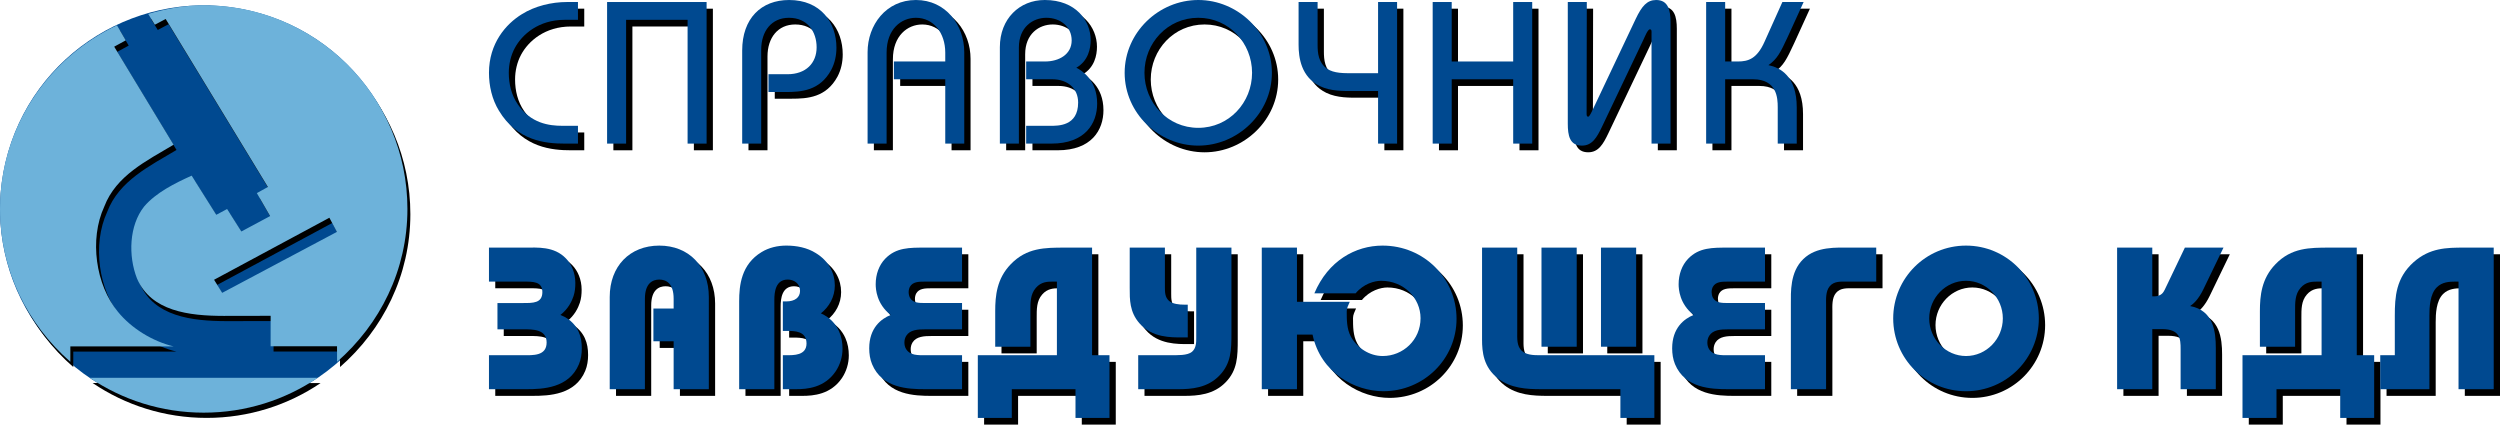<?xml version="1.0" encoding="utf-8"?>
<!-- Generator: Adobe Illustrator 23.0.3, SVG Export Plug-In . SVG Version: 6.00 Build 0)  -->
<svg version="1.1" id="Слой_1" xmlns="http://www.w3.org/2000/svg" xmlns:xlink="http://www.w3.org/1999/xlink" x="0px" y="0px"
	 viewBox="0 0 396.977 67.421" enable-background="new 0 0 396.977 67.421" xml:space="preserve">
<ellipse transform="matrix(0.23 -0.973 0.973 0.23 -7.377 57.04)" fill="#004990" cx="32.348" cy="33.181" rx="32.348" ry="32.348"/>
<path d="M50.913,60.824l-36.204-0.005c5.166,3.496,11.397,5.54,18.106,5.54C39.52,66.359,45.747,64.318,50.913,60.824 M18.601,8.242
	l1.834-1.002l-1.398-2.39C8.09,10.035,0.468,21.093,0.468,34.011c0,9.723,4.378,18.341,11.167,24.27l0.003-2.451h16.383
	c-3.279-0.781-6.664-2.83-8.823-5.482c-3.537-4.256-4.578-11.519-2.175-16.708c1.879-4.947,6.78-7.299,11.007-9.829L18.601,8.242z
	 M53.963,37.655l-18.211,9.677l-1.294-2.077l18.312-9.85L53.963,37.655z M65.162,34.011c0-17.866-14.481-32.346-32.348-32.346
	c-3.08,0-6,0.568-8.822,1.372l1.06,1.721l1.723-0.915l16.23,26.678l-1.753,0.973l2.106,3.65l-4.565,2.443l-2.264-3.569l-1.715,0.92
	l-3.913-6.217c-2.666,1.204-5.665,2.693-7.546,4.903c-2.392,3.01-2.546,7.836-1.134,11.43c2.229,5.202,8.247,5.932,13.771,5.938
	l7.452-0.013l-0.006,4.839l10.547-0.003l0.007,2.467C60.783,52.353,65.162,43.734,65.162,34.011"/>
<g>
	<path d="M90.687,23.864h2.088v-2.827h-2.473c-2.12,0-5.042-0.385-7.098-3.437c-0.996-1.445-1.414-3.212-1.414-4.977
		c0-1.381,0.322-2.763,0.964-3.952c1.155-2.151,3.79-4.463,7.9-4.463h2.12V1.38H91.04c-2.473,0-5.106,0.643-7.161,1.926
		c-2.57,1.575-5.235,4.658-5.235,9.316c0,2.087,0.48,4.206,1.573,6.003C83.107,23.444,87.636,23.864,90.687,23.864z"/>
	<polygon points="100.419,4.207 110.182,4.207 110.182,23.864 113.2,23.864 113.2,1.38 97.399,1.38 97.399,23.864 100.419,23.864 	
		"/>
	<path d="M121.871,8.961c0-2.957,1.639-5.076,4.4-5.076c2.987,0,4.399,2.249,4.399,4.691c0,2.504-1.701,4.27-4.623,4.27h-3.021
		v2.827h2.666c2.537,0,5.491-0.193,7.29-3.502c0.579-1.091,0.835-2.311,0.835-3.533c0-4.045-2.537-7.578-7.515-7.578
		c-4.433,0-7.451,2.923-7.451,8.029v14.774h3.019V8.961z"/>
	<path d="M146.44,1.061c-4.752,0-7.675,3.981-7.675,8.286v14.517h3.019V9.41c0-3.723,2.312-5.524,4.656-5.524
		c2.826,0,4.658,2.442,4.658,5.524v1.414h-8.158v2.825h8.158v10.215h3.017V9.347C154.115,5.041,151.193,1.061,146.44,1.061z"/>
	<path d="M162.787,8.607c0-3.244,2.217-4.722,4.368-4.722c2.184,0,4.015,1.382,4.015,3.597c0,2.218-2.023,3.341-4.208,3.341h-3.019
		v2.825h4.144c2.44,0,4.11,1.447,4.11,3.696c0,3.788-3.244,3.692-4.399,3.692h-3.855v2.827h4.015c5.364,0,7.259-3.212,7.259-6.36
		c0-3.822-2.537-5.298-3.309-5.684c1.895-1.093,2.28-3.051,2.28-4.399c0-3.051-2.344-6.36-7.29-6.36c-4.015,0-7.13,2.986-7.13,7.484
		v15.319h3.018V8.607z"/>
	<path d="M191.273,1.061c-6.263,0-11.69,5.137-11.69,11.562c0,6.423,5.428,11.562,11.69,11.562c6.263,0,11.691-5.139,11.691-11.562
		C202.965,6.198,197.536,1.061,191.273,1.061z M191.273,21.359c-4.881,0-8.543-4.015-8.543-8.737c0-4.723,3.662-8.737,8.543-8.737
		c4.881,0,8.543,4.014,8.543,8.737C199.816,17.345,196.154,21.359,191.273,21.359z"/>
	<path d="M210.607,14.742c1.735,0.835,3.79,0.77,5.299,0.77h3.918v8.352h3.02V1.38h-3.02v11.304h-4.078
		c-1.316,0-2.923,0.034-4.015-0.705c-1.381-0.964-1.509-2.505-1.509-3.789V1.38h-3.02v6.777
		C207.203,10.181,207.589,13.296,210.607,14.742z"/>
	<polygon points="231.516,13.648 241.279,13.648 241.279,23.863 244.3,23.863 244.3,1.38 241.279,1.38 241.279,10.824 
		231.516,10.824 231.516,1.38 228.495,1.38 228.495,23.863 231.516,23.863 	"/>
	<path d="M263.982,1.061c-1.443,0-2.276,0.963-3.239,2.986l-6.587,13.907c-0.479,1.026-0.77,1.638-0.963,1.638
		c-0.287,0-0.255-0.385-0.255-0.612L252.97,1.38h-3.021v19.302c0,1.895,0.292,3.501,2.249,3.501c1.637,0,2.375-1.317,3.178-2.986
		l6.587-13.842c0.191-0.386,0.671-1.638,1.024-1.638c0.323,0,0.26,0.417,0.26,0.61v17.536h3.017V4.561
		C266.264,2.666,265.878,1.061,263.982,1.061z"/>
	<path d="M286.305,23.863v-5.748c0-4.978-2.635-6.329-4.494-6.714c1.38-0.964,1.895-1.961,3.082-4.528l2.505-5.493h-3.374
		l-2.858,6.36c-1.187,2.632-2.535,3.083-4.207,3.083h-2.021V1.38h-3.02v22.483h3.02V13.648h4.431c3.791,0,3.916,2.988,3.916,4.433
		v5.782H286.305z"/>
	<path d="M89.981,51.074c1.284-0.996,1.831-2.217,2.088-2.986c0.226-0.676,0.289-1.383,0.289-2.089c0-1.606-0.611-2.986-1.478-3.887
		c-1.895-1.989-4.561-1.733-6.52-1.733h-5.717v5.396h5.428c1.574,0,3.051-0.033,3.051,1.669c0,1.765-1.51,1.734-3.051,1.734h-4.08
		v4.175h4.08c1.541,0,3.727-0.03,3.727,2.088c0,2.183-2.218,2.023-3.727,2.023h-5.428v5.396h5.941c2.602,0,6.776-0.16,8.351-3.982
		c0.321-0.771,0.45-1.641,0.45-2.505c0-0.933-0.129-1.833-0.515-2.667C92.613,53.131,91.812,51.749,89.981,51.074z"/>
	<path d="M105.686,40.059c-4.689,0-7.869,3.277-7.869,8.157v14.646h5.588V48.507c0-2.507,1.253-3.052,2.281-3.052
		c1.06,0,2.281,0.545,2.281,3.052v1.542h-3.213v5.2h3.213v7.613h5.588V48.216C113.555,43.336,110.374,40.059,105.686,40.059z"/>
	<path d="M131.346,50.817c1.316-1.027,2.216-2.603,2.216-4.433c0-1.961-0.963-3.887-3.019-5.137
		c-1.382-0.869-3.052-1.191-4.688-1.191c-1.381,0-2.763,0.321-3.919,1.028c-3.244,1.959-3.565,5.299-3.565,7.836v13.939h5.588
		V48.665c0-1.222,0.193-3.21,2.12-3.21c0.995,0,1.959,0.608,1.959,1.797c0,1.027-0.803,1.67-2.183,1.67h-0.547v4.687h0.771
		c1.06,0,2.987,0,2.987,1.994c0,1.927-2.088,1.862-3.147,1.862h-0.61v5.396h2.088c1.766,0,4.529-0.226,6.294-2.826
		c0.707-1.061,1.092-2.312,1.092-3.599c0-0.964-0.16-1.895-0.546-2.761C133.755,52.583,132.855,51.489,131.346,50.817z"/>
	<path d="M141.559,42.146c-0.996,1.027-1.508,2.504-1.508,4.046c0,0.771,0.127,3.116,2.375,4.882
		c-1.508,0.608-3.404,2.057-3.404,5.3c0,0.864,0.129,1.734,0.45,2.505c1.573,3.822,5.716,3.982,8.446,3.982h5.845v-5.396h-5.748
		c-1.253,0-2.505,0.065-3.148-0.997c-0.192-0.318-0.256-0.672-0.256-1.026c0-0.386,0.096-0.739,0.289-1.061
		c0.61-0.965,1.83-1.027,3.051-1.027h5.812v-4.177h-5.78c-1.188,0-2.055-0.03-2.505-0.864c-0.129-0.261-0.193-0.578-0.193-0.869
		c0-0.289,0.064-0.577,0.193-0.833c0.45-0.805,1.381-0.836,2.377-0.836h5.908v-5.396h-5.78
		C145.413,40.379,143.293,40.348,141.559,42.146z"/>
	<path d="M174.412,40.379h-4.304c-3.178,0-6.068,0-8.606,2.635c-2.216,2.281-2.473,5.009-2.473,7.451v5.652h5.589v-5.684
		c0-1.286-0.032-2.635,0.867-3.663c0.834-0.963,1.83-0.995,2.697-0.995h0.643v11.69h-12.558v9.956h5.396v-4.56h10.116v4.56h5.395
		v-9.956h-2.763V40.379z"/>
	<path d="M190.952,54.703c0,0.708,0,1.639-0.674,2.217c-0.738,0.609-2.248,0.545-3.726,0.545h-4.816v5.396h6.294
		c2.151,0,4.689-0.192,6.584-2.152c1.896-1.926,1.927-4.143,1.927-6.777V40.379h-5.589V54.703z"/>
	<path d="M180.387,40.379v6.425c0,1.797-0.032,3.788,1.542,5.587c1.991,2.312,5.042,2.249,6.841,2.249h0.834v-5.204h-0.578
		c-0.77,0-1.83-0.096-2.408-0.611c-0.643-0.578-0.643-1.412-0.643-2.182v-6.264H180.387z"/>
	<path d="M220.531,40.059c-4.304,0-8.64,2.408-10.823,7.578h6.552c1.253-1.51,2.987-1.989,4.047-1.989
		c3.629,0,6.262,2.761,6.262,5.94c0,3.469-2.793,6.004-6.006,6.004c-2.087,0-4.046-1.25-5.074-3.113
		c-0.642-1.222-0.642-2.634-0.642-3.982c0-0.514,0.257-0.996,0.481-1.511h-8.382v-8.606h-5.588v22.482h5.588v-8.672h2.473
		c1.284,6.101,6.743,8.992,11.24,8.992c6.456,0,11.626-5.14,11.626-11.499C232.285,45.293,227.147,40.059,220.531,40.059z"/>
	<rect x="245.773" y="40.379" width="5.592" height="15.738"/>
	<rect x="255.219" y="40.379" width="5.587" height="15.738"/>
	<path d="M242.659,56.791c-0.833-0.771-0.738-2.023-0.738-3.051V40.379h-5.587v14.613c0,1.96,0.224,4.368,2.535,6.168
		c2.025,1.571,4.562,1.701,6.873,1.701h12.56v4.559h5.393v-9.955h-18.37C244.492,57.465,243.337,57.399,242.659,56.791z"/>
	<path d="M269.059,42.146c-0.994,1.027-1.51,2.504-1.51,4.046c0,0.771,0.13,3.116,2.379,4.882c-1.509,0.608-3.405,2.057-3.405,5.3
		c0,0.864,0.13,1.734,0.448,2.505c1.573,3.822,5.717,3.982,8.446,3.982h5.847v-5.396h-5.748c-1.255,0-2.505,0.065-3.15-0.997
		c-0.192-0.318-0.255-0.672-0.255-1.026c0-0.386,0.099-0.739,0.291-1.061c0.609-0.965,1.828-1.027,3.051-1.027h5.812v-4.177h-5.78
		c-1.19,0-2.056-0.03-2.504-0.864c-0.13-0.261-0.193-0.578-0.193-0.869c0-0.289,0.063-0.577,0.193-0.833
		c0.448-0.805,1.38-0.836,2.374-0.836h5.91v-5.396h-5.78C272.911,40.379,270.793,40.348,269.059,42.146z"/>
	<path d="M287.335,42.211c-2.119,2.055-1.963,5.233-1.963,7.16v13.49h5.592V49.436c0-0.805-0.099-2.12,0.578-2.924
		c0.703-0.833,1.766-0.737,2.76-0.737h4.624v-5.396h-4.109C292.6,40.379,289.423,40.154,287.335,42.211z"/>
	<path d="M313.187,40.059c-6.393,0-11.564,5.17-11.564,11.562c0,6.391,5.172,11.562,11.564,11.562
		c6.39,0,11.561-5.171,11.561-11.562C324.747,45.228,319.576,40.059,313.187,40.059z M313.187,57.592
		c-3.212,0-5.847-2.696-5.847-5.971c0-3.275,2.635-5.974,5.847-5.974c3.213,0,5.843,2.698,5.843,5.974
		C319.029,54.895,316.399,57.592,313.187,57.592z"/>
	<path d="M350.891,46.963l3.181-6.584h-6.134l-3.212,6.712c-0.193,0.385-0.547,1.03-1.672,1.03h-0.291v-7.742h-5.587v22.482h5.587
		v-9.539h1.546c2.89,0,2.952,1.573,2.952,3.18v6.359h5.588v-6.586c0-2.505-0.355-5.941-4.077-6.613
		C349.286,49.308,350.089,48.632,350.891,46.963z"/>
	<path d="M375.233,40.379h-4.302c-3.181,0-6.071,0-8.606,2.635c-2.218,2.281-2.474,5.009-2.474,7.451v5.651h5.588v-5.683
		c0-1.286-0.032-2.635,0.869-3.663c0.833-0.963,1.828-0.995,2.697-0.995h0.641v11.69h-12.559v9.956h5.398v-4.56h10.117v4.56h5.394
		v-9.956h-2.764V40.379z"/>
	<path d="M392.285,40.379c-2.791,0-5.457,0.031-8.028,2.312c-2.791,2.505-2.984,5.462-2.984,8.513v6.262h-2.312v5.396h7.805V51.17
		c0-1.283,0.062-3.403,1.186-4.496c0.834-0.833,1.99-0.899,2.891-0.899h0.547v17.086h5.587V40.379H392.285z"/>
</g>
<path fill="#6DB2DA" d="M50.446,59.992l-36.204-0.005c5.166,3.496,11.396,5.54,18.105,5.54
	C39.053,65.527,45.28,63.486,50.446,59.992 M18.134,7.411l1.834-1.002l-1.399-2.39C7.623,9.204,0.001,20.262,0.001,33.18
	c0,9.723,4.378,18.341,11.167,24.27l0.003-2.45h16.383c-3.279-0.782-6.664-2.83-8.823-5.483c-3.537-4.255-4.578-11.517-2.175-16.707
	c1.879-4.947,6.78-7.299,11.007-9.829L18.134,7.411z M53.496,36.824L35.285,46.5l-1.294-2.076l18.312-9.85L53.496,36.824z
	 M64.695,33.18c0-17.866-14.481-32.346-32.348-32.346c-3.08,0-6,0.568-8.822,1.372l1.06,1.721l1.723-0.915l16.23,26.678
	l-1.753,0.973l2.106,3.65l-4.565,2.444l-2.264-3.569l-1.715,0.92l-3.913-6.217c-2.666,1.204-5.665,2.693-7.546,4.903
	c-2.392,3.009-2.546,7.835-1.134,11.429c2.229,5.202,8.247,5.933,13.77,5.939l7.452-0.014l-0.006,4.84l10.547-0.004l0.007,2.468
	C60.316,51.522,64.695,42.903,64.695,33.18"/>
<g>
	<path fill="#004990" d="M89.688,22.804h2.088v-2.827h-2.473c-2.12,0-5.042-0.385-7.098-3.437c-0.996-1.445-1.414-3.212-1.414-4.977
		c0-1.381,0.322-2.763,0.964-3.952c1.155-2.151,3.79-4.463,7.9-4.463h2.12V0.32h-1.734c-2.473,0-5.106,0.643-7.161,1.926
		c-2.57,1.575-5.235,4.658-5.235,9.316c0,2.087,0.48,4.206,1.573,6.003C82.108,22.384,86.637,22.804,89.688,22.804z"/>
	<polygon fill="#004990" points="99.42,3.147 109.183,3.147 109.183,22.804 112.201,22.804 112.201,0.32 96.4,0.32 96.4,22.804 
		99.42,22.804 	"/>
	<path fill="#004990" d="M120.872,7.901c0-2.957,1.639-5.076,4.4-5.076c2.987,0,4.399,2.249,4.399,4.691
		c0,2.504-1.701,4.27-4.623,4.27h-3.021v2.827h2.666c2.537,0,5.491-0.193,7.29-3.502c0.579-1.091,0.835-2.311,0.835-3.533
		c0-4.045-2.537-7.578-7.515-7.578c-4.433,0-7.451,2.923-7.451,8.029v14.774h3.019V7.901z"/>
	<path fill="#004990" d="M145.44,0c-4.752,0-7.675,3.981-7.675,8.286v14.517h3.019V8.35c0-3.723,2.312-5.524,4.656-5.524
		c2.826,0,4.658,2.442,4.658,5.524v1.414h-8.158v2.825h8.158v10.215h3.018V8.287C153.116,3.981,150.194,0,145.44,0z"/>
	<path fill="#004990" d="M161.788,7.547c0-3.244,2.217-4.722,4.368-4.722c2.184,0,4.015,1.382,4.015,3.597
		c0,2.218-2.023,3.341-4.208,3.341h-3.019v2.825h4.144c2.44,0,4.11,1.447,4.11,3.696c0,3.788-3.244,3.692-4.399,3.692h-3.855v2.827
		h4.015c5.364,0,7.259-3.212,7.259-6.36c0-3.822-2.537-5.298-3.309-5.684c1.896-1.093,2.28-3.051,2.28-4.399
		c0-3.051-2.344-6.36-7.29-6.36c-4.015,0-7.13,2.986-7.13,7.484v15.319h3.019V7.547z"/>
	<path fill="#004990" d="M190.274,0c-6.263,0-11.69,5.137-11.69,11.562c0,6.423,5.428,11.562,11.69,11.562
		c6.263,0,11.691-5.139,11.691-11.562C201.966,5.138,196.537,0,190.274,0z M190.274,20.299c-4.881,0-8.543-4.015-8.543-8.737
		c0-4.723,3.662-8.737,8.543-8.737c4.881,0,8.543,4.014,8.543,8.737C198.817,16.285,195.155,20.299,190.274,20.299z"/>
	<path fill="#004990" d="M209.608,13.682c1.735,0.835,3.79,0.77,5.299,0.77h3.918v8.352h3.02V0.32h-3.02v11.304h-4.078
		c-1.316,0-2.923,0.034-4.015-0.705c-1.381-0.964-1.509-2.505-1.509-3.789V0.32h-3.02v6.777
		C206.204,9.121,206.59,12.236,209.608,13.682z"/>
	<polygon fill="#004990" points="230.517,12.588 240.28,12.588 240.28,22.803 243.301,22.803 243.301,0.32 240.28,0.32 
		240.28,9.764 230.517,9.764 230.517,0.32 227.496,0.32 227.496,22.803 230.517,22.803 	"/>
	<path fill="#004990" d="M262.983,0c-1.443,0-2.276,0.963-3.239,2.986l-6.587,13.907c-0.479,1.026-0.77,1.638-0.963,1.638
		c-0.287,0-0.255-0.385-0.255-0.612l0.031-17.599h-3.02v19.302c0,1.895,0.292,3.501,2.249,3.501c1.637,0,2.375-1.317,3.178-2.986
		l6.587-13.842c0.191-0.386,0.671-1.638,1.024-1.638c0.323,0,0.26,0.417,0.26,0.61v17.536h3.017V3.501
		C265.265,1.606,264.879,0,262.983,0z"/>
	<path fill="#004990" d="M285.306,22.803v-5.747c0-4.978-2.635-6.329-4.494-6.714c1.38-0.964,1.895-1.961,3.082-4.528l2.505-5.493
		h-3.374l-2.858,6.36c-1.187,2.632-2.535,3.083-4.207,3.083h-2.02V0.32h-3.02v22.483h3.02V12.588h4.431
		c3.791,0,3.916,2.988,3.916,4.433v5.782H285.306z"/>
	<path fill="#004990" d="M88.981,50.014c1.284-0.995,1.831-2.217,2.088-2.986c0.226-0.675,0.289-1.383,0.289-2.088
		c0-1.607-0.611-2.986-1.478-3.887c-1.895-1.99-4.561-1.734-6.52-1.734h-5.717v5.397h5.428c1.574,0,3.051-0.034,3.051,1.669
		c0,1.765-1.51,1.734-3.051,1.734h-4.08v4.174h4.08c1.541,0,3.727-0.03,3.727,2.089c0,2.182-2.218,2.022-3.727,2.022h-5.428v5.397
		h5.941c2.602,0,6.776-0.16,8.351-3.982c0.321-0.771,0.45-1.64,0.45-2.505c0-0.932-0.129-1.832-0.515-2.666
		C91.614,52.07,90.813,50.689,88.981,50.014z"/>
	<path fill="#004990" d="M104.687,38.999c-4.689,0-7.869,3.277-7.869,8.156v14.647h5.588V47.446c0-2.506,1.253-3.051,2.281-3.051
		c1.06,0,2.281,0.545,2.281,3.051v1.542h-3.213v5.201h3.213v7.613h5.588V47.155C112.556,42.276,109.375,38.999,104.687,38.999z"/>
	<path fill="#004990" d="M130.347,49.757c1.316-1.027,2.216-2.603,2.216-4.433c0-1.961-0.963-3.887-3.019-5.137
		c-1.382-0.869-3.052-1.189-4.688-1.189c-1.381,0-2.763,0.32-3.919,1.028c-3.244,1.958-3.565,5.298-3.565,7.836v13.939h5.588V47.604
		c0-1.222,0.193-3.21,2.12-3.21c0.995,0,1.959,0.609,1.959,1.797c0,1.028-0.803,1.671-2.183,1.671h-0.547v4.687h0.771
		c1.06,0,2.987,0,2.987,1.993c0,1.928-2.088,1.862-3.147,1.862h-0.61v5.397h2.088c1.766,0,4.529-0.226,6.294-2.826
		c0.707-1.059,1.092-2.312,1.092-3.598c0-0.965-0.16-1.896-0.546-2.761C132.756,51.523,131.856,50.43,130.347,49.757z"/>
	<path fill="#004990" d="M140.56,41.086c-0.996,1.028-1.508,2.505-1.508,4.046c0,0.771,0.127,3.117,2.375,4.882
		c-1.508,0.609-3.404,2.057-3.404,5.301c0,0.863,0.129,1.734,0.45,2.504c1.573,3.822,5.716,3.982,8.446,3.982h5.845v-5.396h-5.748
		c-1.253,0-2.505,0.065-3.148-0.997c-0.192-0.317-0.256-0.672-0.256-1.026c0-0.386,0.096-0.739,0.289-1.06
		c0.61-0.965,1.83-1.027,3.051-1.027h5.812v-4.177h-5.78c-1.188,0-2.055-0.03-2.505-0.864c-0.129-0.261-0.193-0.578-0.193-0.869
		c0-0.289,0.064-0.578,0.193-0.834c0.45-0.805,1.381-0.835,2.377-0.835h5.908v-5.397h-5.78
		C144.414,39.318,142.294,39.287,140.56,41.086z"/>
	<path fill="#004990" d="M173.413,39.319h-4.304c-3.178,0-6.068,0-8.606,2.634c-2.216,2.281-2.473,5.01-2.473,7.451v5.652h5.589
		v-5.683c0-1.286-0.032-2.636,0.867-3.663c0.834-0.963,1.83-0.995,2.697-0.995h0.643v11.69h-12.558v9.956h5.395v-4.559h10.116v4.559
		h5.396v-9.956h-2.763V39.319z"/>
	<path fill="#004990" d="M189.953,53.643c0,0.708,0,1.64-0.674,2.218c-0.738,0.609-2.248,0.544-3.726,0.544h-4.816v5.397h6.294
		c2.151,0,4.689-0.192,6.584-2.152c1.896-1.926,1.927-4.142,1.927-6.777V39.318h-5.589V53.643z"/>
	<path fill="#004990" d="M179.388,39.318v6.426c0,1.797-0.032,3.787,1.542,5.586c1.991,2.312,5.042,2.25,6.841,2.25h0.834v-5.205
		h-0.578c-0.77,0-1.83-0.096-2.408-0.61c-0.643-0.578-0.643-1.412-0.643-2.183v-6.264H179.388z"/>
	<path fill="#004990" d="M219.532,38.999c-4.304,0-8.64,2.407-10.823,7.578h6.552c1.253-1.511,2.987-1.989,4.047-1.989
		c3.629,0,6.262,2.76,6.262,5.94c0,3.468-2.793,6.004-6.006,6.004c-2.087,0-4.046-1.25-5.074-3.113
		c-0.642-1.222-0.642-2.635-0.642-3.983c0-0.514,0.257-0.995,0.481-1.51h-8.382v-8.607h-5.588v22.482h5.588v-8.672h2.473
		c1.284,6.101,6.743,8.992,11.24,8.992c6.456,0,11.626-5.139,11.626-11.498C231.286,44.233,226.148,38.999,219.532,38.999z"/>
	<rect x="244.774" y="39.318" fill="#004990" width="5.592" height="15.738"/>
	<rect x="254.22" y="39.318" fill="#004990" width="5.587" height="15.738"/>
	<path fill="#004990" d="M241.66,55.73c-0.833-0.771-0.738-2.023-0.738-3.051V39.318h-5.587v14.613c0,1.96,0.224,4.369,2.535,6.168
		c2.025,1.572,4.562,1.701,6.873,1.701h12.56v4.56h5.394v-9.956h-18.37C243.493,56.404,242.338,56.34,241.66,55.73z"/>
	<path fill="#004990" d="M268.06,41.086c-0.994,1.028-1.51,2.505-1.51,4.046c0,0.771,0.13,3.117,2.379,4.882
		c-1.509,0.609-3.405,2.057-3.405,5.301c0,0.863,0.13,1.734,0.448,2.504c1.573,3.822,5.717,3.982,8.446,3.982h5.847v-5.396h-5.748
		c-1.255,0-2.505,0.065-3.15-0.997c-0.192-0.317-0.255-0.672-0.255-1.026c0-0.386,0.099-0.739,0.291-1.06
		c0.609-0.965,1.828-1.027,3.051-1.027h5.811v-4.177h-5.78c-1.191,0-2.056-0.03-2.504-0.864c-0.13-0.261-0.193-0.578-0.193-0.869
		c0-0.289,0.064-0.578,0.193-0.834c0.448-0.805,1.38-0.835,2.374-0.835h5.91v-5.397h-5.78
		C271.912,39.318,269.794,39.287,268.06,41.086z"/>
	<path fill="#004990" d="M286.336,41.151c-2.119,2.054-1.963,5.233-1.963,7.16v13.489h5.592V48.377c0-0.806-0.099-2.12,0.578-2.924
		c0.703-0.833,1.766-0.737,2.76-0.737h4.624v-5.397h-4.109C291.601,39.318,288.424,39.095,286.336,41.151z"/>
	<path fill="#004990" d="M312.188,38.999c-6.393,0-11.565,5.17-11.565,11.562c0,6.391,5.172,11.562,11.565,11.562
		c6.39,0,11.56-5.172,11.56-11.562C323.748,44.169,318.577,38.999,312.188,38.999z M312.188,56.532
		c-3.212,0-5.847-2.696-5.847-5.972c0-3.275,2.635-5.973,5.847-5.973c3.213,0,5.843,2.697,5.843,5.973
		C318.03,53.836,315.4,56.532,312.188,56.532z"/>
	<path fill="#004990" d="M349.892,45.902l3.181-6.584h-6.134l-3.212,6.712c-0.193,0.386-0.547,1.03-1.672,1.03h-0.291v-7.742h-5.587
		v22.482h5.587v-9.539h1.546c2.89,0,2.952,1.574,2.952,3.18v6.359h5.588v-6.585c0-2.505-0.354-5.941-4.077-6.614
		C348.287,48.248,349.09,47.571,349.892,45.902z"/>
	<path fill="#004990" d="M374.234,39.319h-4.302c-3.181,0-6.071,0-8.606,2.634c-2.218,2.281-2.474,5.01-2.474,7.451v5.652h5.588
		v-5.683c0-1.286-0.032-2.636,0.869-3.663c0.833-0.963,1.828-0.995,2.697-0.995h0.641v11.69h-12.559v9.956h5.398v-4.559h10.117
		v4.559h5.393v-9.956h-2.764V39.319z"/>
	<path fill="#004990" d="M391.286,39.318c-2.791,0-5.457,0.031-8.028,2.312c-2.791,2.505-2.984,5.461-2.984,8.513v6.261h-2.311
		v5.397h7.805V50.109c0-1.283,0.062-3.402,1.186-4.496c0.834-0.833,1.99-0.898,2.891-0.898h0.547v17.085h5.587V39.318H391.286z"/>
</g>
</svg>
